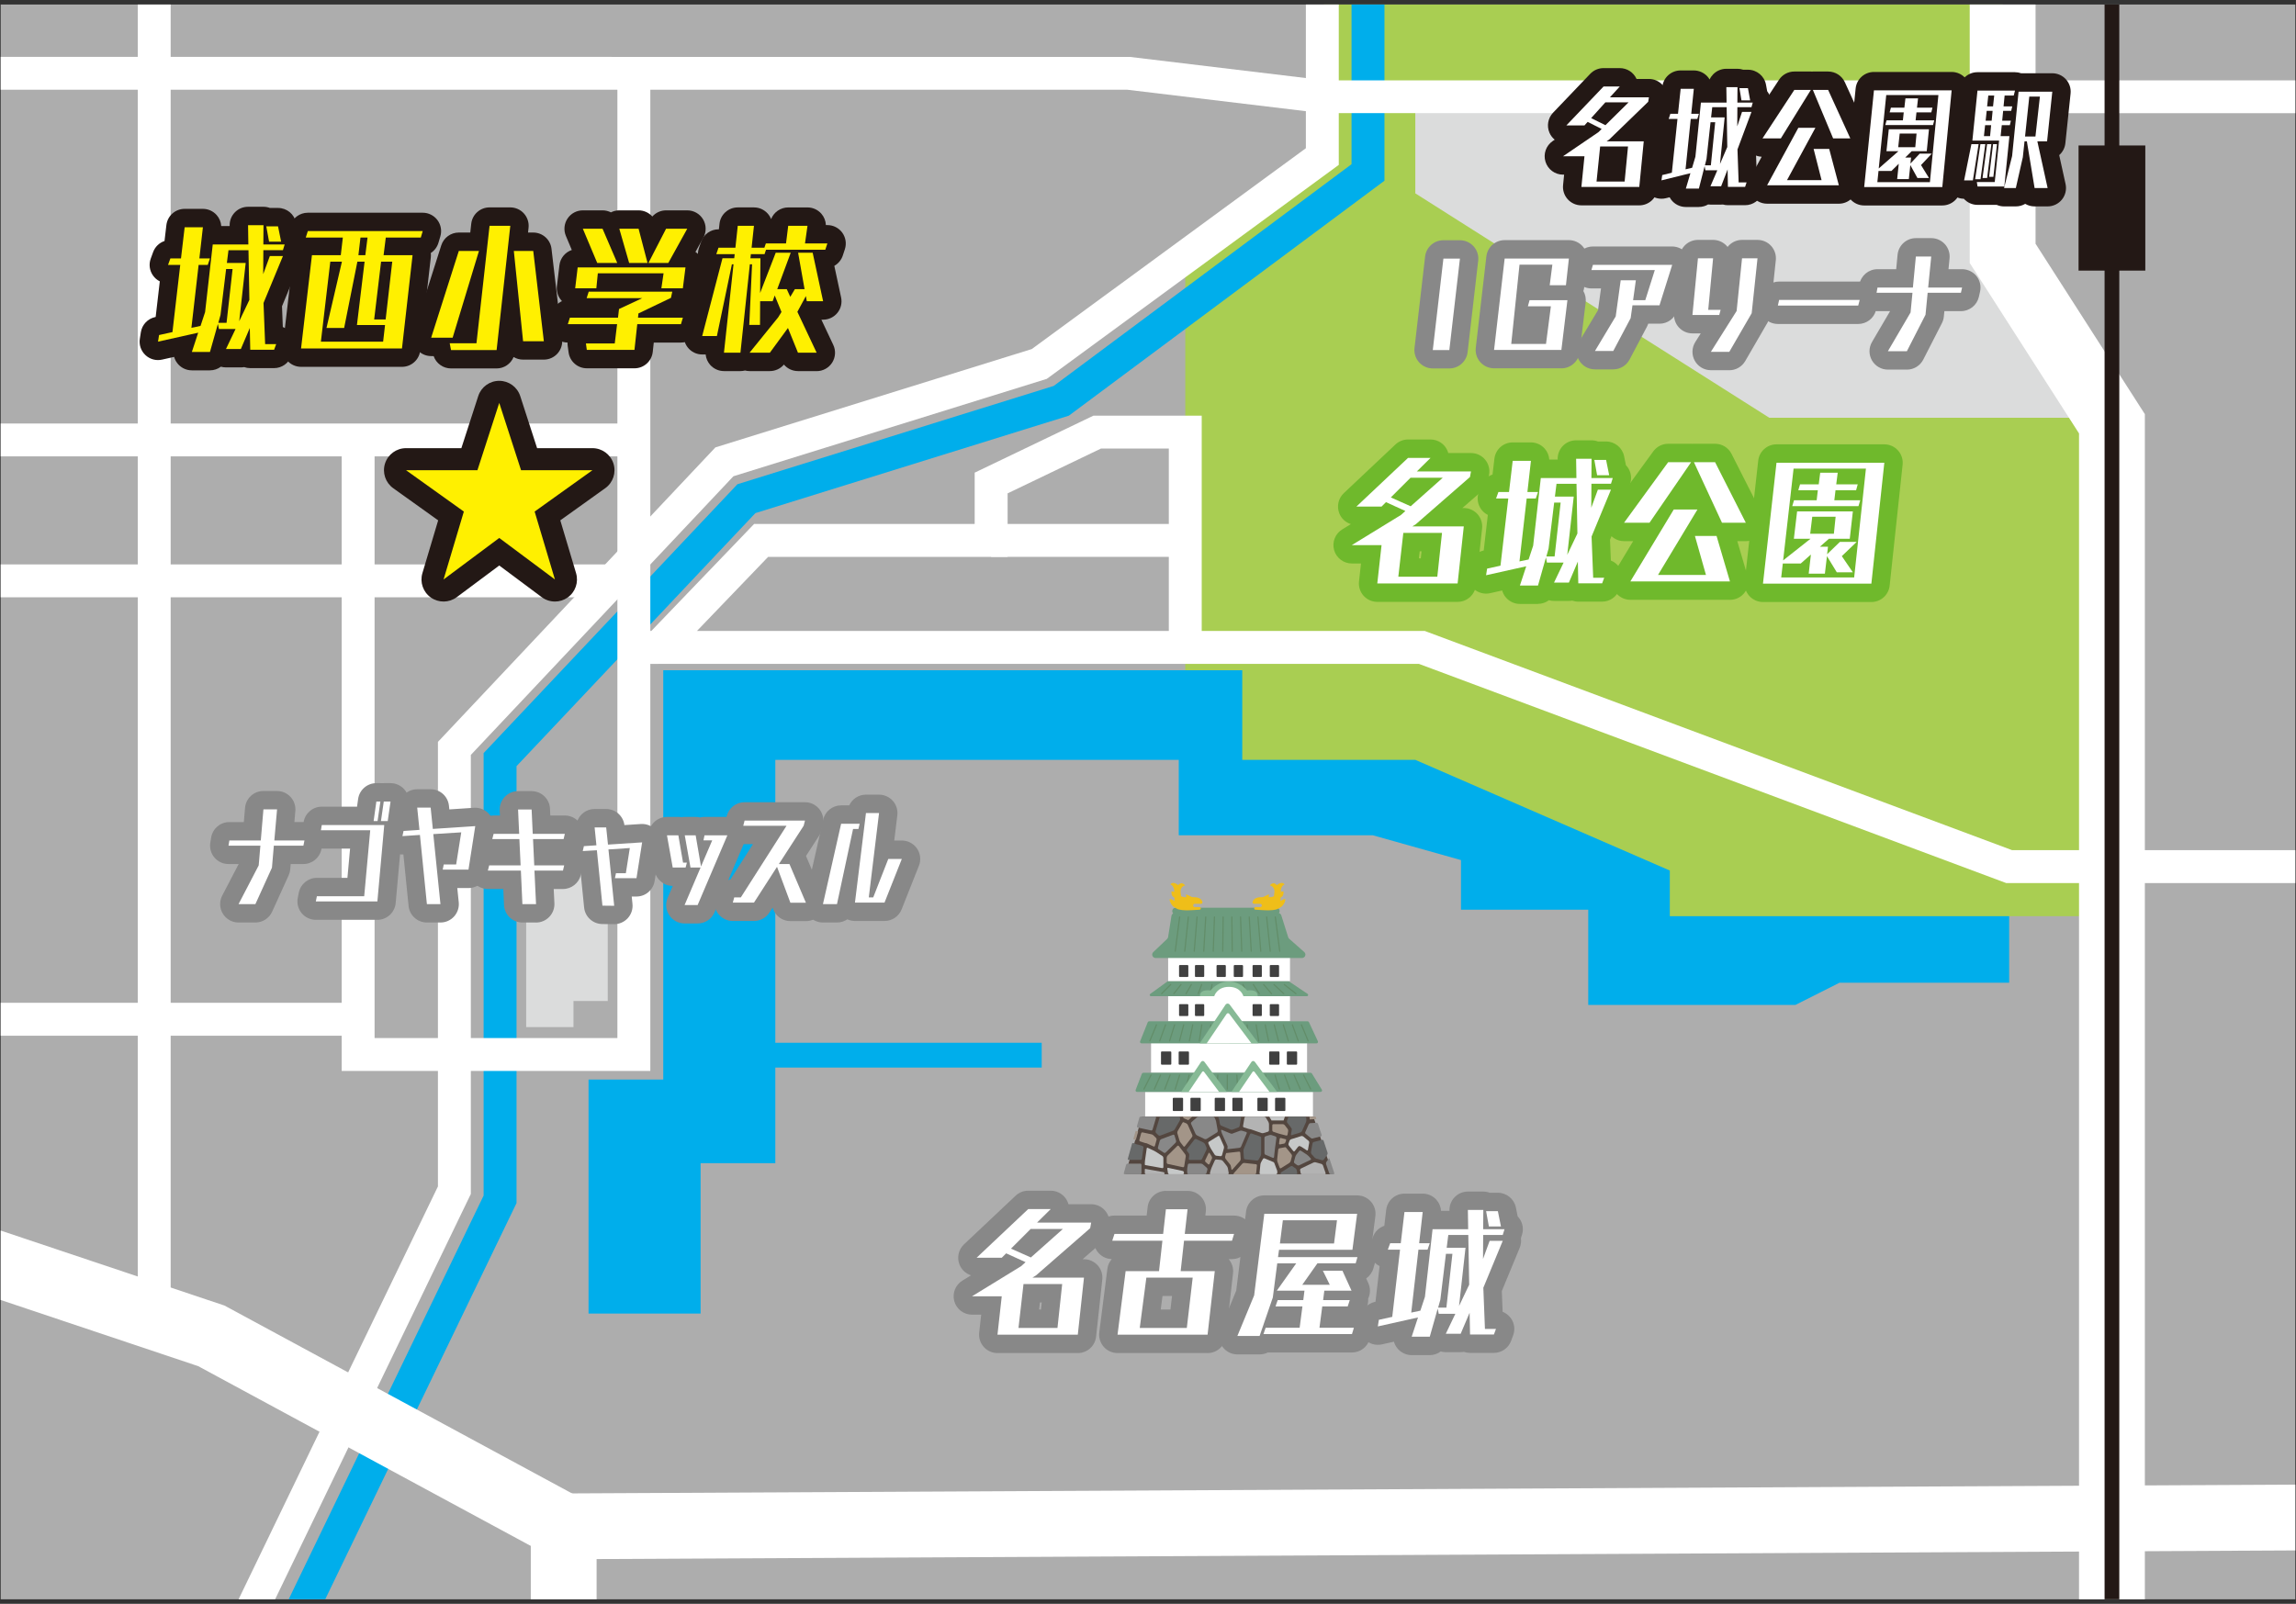 <?xml version="1.0" encoding="UTF-8"?>
<svg id="_レイヤー_1" xmlns="http://www.w3.org/2000/svg" xmlns:xlink="http://www.w3.org/1999/xlink" version="1.1" viewBox="0 0 156 109">
  <rect x="0" y="0" width="156" height="109" fill="#333333" stroke="none"/>
  <!-- Generator: Adobe Illustrator 29.8.2, SVG Export Plug-In . SVG Version: 2.1.1 Build 3)  -->
  <defs>
    <style>
      .st0, .st1 {
        fill: none;
      }

      .st2 {
        fill: #53463f;
      }

      .st3 {
        fill: #6fb92c;
      }

      .st4 {
        fill: #fff000;
      }

      .st5 {
        fill: #a39588;
      }

      .st6 {
        fill: #c6c8c8;
      }

      .st7 {
        fill: #dbdcdc;
      }

      .st8 {
        fill: #676969;
      }

      .st9 {
        fill: #231815;
      }

      .st10 {
        fill: #fff;
      }

      .st11 {
        fill: #efbe19;
      }

      .st12 {
        fill: #6c9c7e;
      }

      .st13 {
        opacity: .6;
      }

      .st14 {
        fill: #a9ce52;
      }

      .st15 {
        fill: #b3b3b3;
      }

      .st16 {
        fill: #00aeeb;
      }

      .st1 {
        stroke: #628d69;
        stroke-linecap: round;
        stroke-linejoin: round;
        stroke-width: .082px;
      }

      .st17 {
        fill: #87ba96;
      }

      .st18 {
        fill: #404040;
      }

      .st19 {
        fill: #888;
      }

      .st20 {
        clip-path: url(#clippath);
      }
    </style>
    <clipPath id="clippath">
      <rect class="st0" x=".047" y=".307" width="155.906" height="108.386"/>
    </clipPath>
  </defs>
  <g>
    <g class="st13">
      <rect class="st10" x=".047" y=".307" width="155.906" height="108.386"/>
    </g>
    <g>
      <rect class="st10" x="77.808" y="74.21" width="11.4" height="1.8"/>
      <rect class="st10" x="79.368" y="67.434" width="8.28" height="1.98"/>
      <path class="st12" d="M87.568,66.691l1.276.857c.07.047.037.156-.048.156h-10.594c-.083,0-.117-.106-.05-.154l1.182-.857c.015-.011.032-.016.05-.016h8.136c.017,0,.034.005.048.015Z"/>
      <rect class="st10" x="78.208" y="70.71" width="10.6" height="2.2"/>
      <path class="st12" d="M78.075,69.41h10.769c.039,0,.074.023.091.058l.607,1.3c.031.066-.017.142-.091.142h-11.895c-.071,0-.119-.071-.093-.137l.52-1.3c.015-.038.052-.063.093-.063Z"/>
      <path class="st12" d="M77.676,72.91h11.375c.035,0,.067.018.085.048l.677,1.1c.041.067-.007.152-.085.152h-12.475c-.07,0-.119-.07-.093-.136l.423-1.1c.015-.039.052-.064.093-.064Z"/>
      <path class="st10" d="M83.508,75.91"/>
      <g>
        <rect class="st18" x="80.11" y="68.244" width=".63" height=".81" rx=".05" ry=".05"/>
        <rect class="st18" x="86.275" y="68.244" width=".63" height=".81" rx=".05" ry=".05"/>
        <rect class="st18" x="85.105" y="68.244" width=".63" height=".81" rx=".05" ry=".05"/>
        <rect class="st18" x="81.19" y="68.244" width=".63" height=".81" rx=".05" ry=".05"/>
      </g>
      <g>
        <rect class="st18" x="78.883" y="71.46" width=".7" height=".9" rx=".05" ry=".05"/>
        <rect class="st18" x="80.083" y="71.46" width=".7" height=".9" rx=".05" ry=".05"/>
        <rect class="st18" x="86.233" y="71.46" width=".7" height=".9" rx=".05" ry=".05"/>
        <rect class="st18" x="87.433" y="71.46" width=".7" height=".9" rx=".05" ry=".05"/>
      </g>
      <g>
        <rect class="st18" x="85.433" y="74.61" width=".7" height=".9" rx=".05" ry=".05"/>
        <rect class="st18" x="86.633" y="74.61" width=".7" height=".9" rx=".05" ry=".05"/>
        <rect class="st18" x="79.683" y="74.61" width=".7" height=".9" rx=".05" ry=".05"/>
        <rect class="st18" x="80.883" y="74.61" width=".7" height=".9" rx=".05" ry=".05"/>
        <rect class="st18" x="82.533" y="74.61" width=".7" height=".9" rx=".05" ry=".05"/>
        <rect class="st18" x="83.733" y="74.61" width=".7" height=".9" rx=".05" ry=".05"/>
      </g>
      <rect class="st10" x="79.368" y="64.838" width="8.28" height="1.838"/>
      <path class="st12" d="M79.824,62.048h7.012c.101,0,.19.066.221.162l.469,1.487c.013.04.036.076.068.104l1.022.902c.16.141.06.405-.153.405h-9.946c-.209,0-.311-.255-.16-.399l.941-.897c.037-.035.061-.081.069-.132l.227-1.437c.018-.113.115-.196.229-.196Z"/>
      <path class="st12" d="M86.723,62.148h-6.855c-.122,0-.221-.102-.221-.228h0c0-.126.099-.228.221-.228h6.855c.122,0,.221.102.221.228h0c0,.126-.099.228-.221.228Z"/>
      <g>
        <rect class="st18" x="80.11" y="65.588" width=".63" height=".81" rx=".05" ry=".05"/>
        <rect class="st18" x="86.275" y="65.588" width=".63" height=".81" rx=".05" ry=".05"/>
        <rect class="st18" x="85.105" y="65.588" width=".63" height=".81" rx=".05" ry=".05"/>
        <rect class="st18" x="83.827" y="65.588" width=".63" height=".81" rx=".05" ry=".05"/>
        <rect class="st18" x="82.657" y="65.588" width=".63" height=".81" rx=".05" ry=".05"/>
        <rect class="st18" x="81.19" y="65.588" width=".63" height=".81" rx=".05" ry=".05"/>
      </g>
      <g>
        <path class="st11" d="M86.559,60.902c-.214.167-.901-.004-1.196.125-.142.062-.206.124-.256.257-.025.068.024.141.096.141h.421c.062,0,.112.05.112.112h0c0,.062-.05.112-.112.112h-.32c-.05,0-.091.041-.09.091h0c.001.048.038.086.085.088.505.023,1.451.143,1.682-.18.032-.045.025-1.171.025-1.171h-.399l-.05.423Z"/>
        <path class="st11" d="M86.609,60.603s-.025-.374-.324-.423c0,0,.199-.324.473-.025,0,0,.324-.299.523-.05,0,0-.249.075-.274.498h-.399Z"/>
        <path class="st11" d="M86.758,61.401s.548-.399.573-.274c.025.125-.194.568-.448.573-.255.005-.125-.299-.125-.299Z"/>
        <path class="st11" d="M87.007,60.603l.199-.025s.05.399-.249.423l.05-.399Z"/>
        <path class="st11" d="M85.588,61.077l.623-.299s.05.374-.199.399c-.249.025-.423-.1-.423-.1Z"/>
      </g>
      <g>
        <path class="st11" d="M80.244,60.902c.214.167.901-.004,1.196.125.142.062.206.124.256.257.025.068-.024.141-.096.141h-.421c-.062,0-.112.05-.112.112h0c0,.062.05.112.112.112h.32c.05,0,.091.041.09.091h0c-.001.048-.038.086-.085.088-.505.023-1.451.143-1.682-.18-.032-.045-.025-1.171-.025-1.171h.399l.05.423Z"/>
        <path class="st11" d="M80.194,60.603s.025-.374.324-.423c0,0-.199-.324-.473-.025,0,0-.324-.299-.523-.05,0,0,.249.075.274.498h.399Z"/>
        <path class="st11" d="M80.045,61.401s-.548-.399-.573-.274c-.025.125.194.568.448.573.255.005.125-.299.125-.299Z"/>
        <path class="st11" d="M79.796,60.603l-.199-.025s-.05.399.249.423l-.05-.399Z"/>
        <path class="st11" d="M81.215,61.077l-.623-.299s-.05.374.199.399c.249.025.423-.1.423-.1Z"/>
      </g>
      <g>
        <polygon class="st2" points="77.589 75.887 76.466 79.804 90.56 79.804 89.233 75.887 77.589 75.887"/>
        <g>
          <polygon class="st5" points="89.442 76.054 89.386 75.887 88.971 75.887 88.974 75.925 88.986 76.082 89.442 76.054"/>
          <polygon class="st6" points="87.212 76.149 87.305 75.887 86.237 75.887 86.392 76.149 87.212 76.149"/>
          <rect class="st19" x="87.12" y="76.018" width=".277" transform="translate(-13.658 132.663) rotate(-70.367)"/>
          <polygon class="st5" points="80.733 76.132 81.013 75.887 80.379 75.887 80.408 75.975 80.415 75.998 80.733 76.132"/>
          <polygon class="st5" points="77.002 77.422 77.173 77.478 77.332 76.898 77.159 76.86 77.002 77.422"/>
          <g>
            <path class="st8" d="M89.073,78.296c-.008.046.009.11.038.142l.201.225c.029.033.086.069.126.08l.211.059c.04.011.106.03.146.041l.033.009c.04.011.094-.009.12-.046l.229-.326c.026-.037.035-.102.02-.146l-.267-.806c-.014-.044-.059-.071-.1-.06l-.566.144c-.04.01-.08.056-.088.102l-.037.208c-.008.046-.021.12-.03.166l-.037.208Z"/>
            <path class="st19" d="M88.688,76.935c-.019.042-.006.098.027.125l.344.28c.034.027.084.044.112.037.028-.007.084-.021.124-.032l.456-.116c.04-.01.062-.054.047-.098l-.248-.75c-.014-.044-.06-.077-.101-.074l-.059.004c-.041.003-.109.007-.15.009l-.21.013c-.041.003-.09.039-.109.08l-.232.521Z"/>
            <path class="st8" d="M87.696,76.605c.027.035.057.079.066.098.009.019.003.111-.005.156l-.041.228c-.008.046.018.073.058.06l.586-.183c.04-.012.088-.057.106-.098l.268-.601c.019-.042.031-.113.027-.16l-.01-.135c-.003-.046-.04-.084-.082-.084h-1.046c-.041,0-.088.035-.103.078l-.074.206c-.015.043-.006.107.022.142l.227.291Z"/>
            <path class="st5" d="M81.889,78.848c-.02.041-.009.098.024.126l.175.153c.033.029.075.018.093-.024l.16-.358c.019-.042.014-.107-.009-.145l-.141-.227c-.024-.038-.059-.036-.079.005l-.223.469Z"/>
            <path class="st6" d="M82.136,77.597c-.036.023-.051.075-.032.117l.093.209c.018.042.053.107.077.145l.251.402c.024.038.077.073.118.077l.291.03c.041.004.085-.029.097-.073l.128-.467c.012-.044.007-.115-.012-.156l-.285-.639c-.018-.041-.063-.057-.099-.034l-.374.233c-.036.023-.095.059-.132.082l-.121.076Z"/>
            <path class="st15" d="M84.95,76.745h.011c.012.003.055.017.095.031l.65.228c.04.014.105.015.145.003l.296-.09c.04-.012.073-.06.073-.107v-.411c0-.046-.019-.116-.042-.155l-.17-.286c-.023-.039-.076-.07-.117-.07h-1.25c-.041,0-.082.037-.089.083l-.093.548c-.008.046.019.093.059.105l.335.103c.04.012.081.021.09.019h.009Z"/>
            <path class="st8" d="M85.511,78.82c.019-.035.053-.096.075-.135l.061-.11c.022-.039.04-.11.04-.156v-1.058c0-.046-.004-.088-.009-.091-.005-.004-.048-.027-.088-.041l-.556-.195c-.04-.014-.086.009-.104.051l-.418.986c-.018.042-.03.114-.027.16l.032.466c.003.046.04.088.081.092l.802.086c.041.004.091-.02.11-.055Z"/>
            <path class="st5" d="M86.904,77.707c-.006.046.022.077.063.07l.271-.051c.041-.008.086-.049.101-.093l.038-.115c.015-.044.007-.084-.016-.09-.024-.006-.076-.02-.116-.03l-.214-.055c-.04-.01-.079.019-.085.065l-.041.3Z"/>
            <path class="st6" d="M87.712,77.43c-.04.012-.084.058-.099.102l-.005.014c-.015.043-.038.115-.053.158l-.005.014c-.015.044-.004.107.024.142l.298.368c.028.034.073.034.1-.001l.189-.243c.027-.035.071-.076.097-.092.026-.016.124.022.159.045l.371.243c.036.023.072.005.08-.04l.085-.475c.008-.046-.013-.105-.046-.133l-.36-.294c-.034-.027-.094-.04-.134-.027l-.703.219Z"/>
            <path class="st19" d="M90.31,79.727c.015.043.061.079.102.079h.196c.041,0,.064-.036.049-.079l-.316-.954c-.014-.044-.036-.065-.048-.049-.012.017-.042.06-.068.097l-.106.152c-.026.037-.034.102-.019.145l.209.609Z"/>
            <path class="st5" d="M87.403,78.024c-.028-.034-.061-.061-.073-.058-.012.002-.056.01-.097.018l-.3.056c-.041.008-.078.052-.084.098l-.073.659c-.005.046.004.119.02.162l.147.397c.016.043.058.059.095.037l.568-.359c.036-.023.075-.078.087-.122l.085-.317c.012-.044-.001-.109-.029-.143l-.21-.259c-.028-.034-.073-.091-.101-.125l-.035-.043Z"/>
            <path class="st19" d="M88.387,78.208c-.036-.023-.087-.014-.115.021l-.195.25c-.027.035-.059.1-.071.144l-.02.077c-.012.044-.031.117-.043.162l-.02.077c-.012.044.007.101.041.125.035.024.092.064.127.089l.048.034c.035.025.095.03.133.011l.77-.37c.038-.018.045-.06.016-.093l-.137-.154c-.029-.033-.083-.079-.118-.102l-.414-.271Z"/>
            <path class="st5" d="M86.82,77.022c.04.013.105.033.146.043l.427.111c.04.01.08-.018.088-.064l.043-.241c.008-.046-.008-.111-.035-.146l-.202-.259c-.027-.035-.083-.064-.125-.064h-.642c-.041,0-.075.038-.075.084v.325c0,.046.032.095.072.109l.143.048c.04.013.105.035.144.049l.016.005Z"/>
            <path class="st19" d="M86.645,77.925c0-0.0.005-.038.011-.084l.068-.499c.006-.046-.021-.094-.061-.108l-.127-.043c-.04-.013-.103-.035-.14-.047-.037-.013-.1-.013-.14-.001l-.272.083c-.04.012-.073.06-.073.107v1.033c0,.046.032.098.07.114l.502.211c.039.016.075-.008.08-.054l.07-.627c.005-.046.009-.084.01-.085 0-.001 0-.002 0-.002Z"/>
            <path class="st19" d="M76.357,79.725c-.012.044.011.081.053.081h1.072c.041,0,.075-.038.075-.084v-.553c0-.046-.034-.084-.075-.084h-.87c-.041,0-.085.036-.098.081l-.157.561Z"/>
            <path class="st15" d="M82.647,78.801c-.041-.004-.09.026-.109.068l-.213.478c-.019.042-.044.112-.056.156l-.062.223c-.012.044.011.081.053.081h1.163c.041,0,.069-.037.061-.083l-.058-.326c-.008-.046-.037-.111-.065-.146l-.275-.347c-.028-.035-.084-.067-.125-.071l-.313-.032Z"/>
            <path class="st19" d="M81.846,77.412c.038.018.099.015.135-.008l.319-.198c.036-.023.095-.059.132-.082l.254-.158c.036-.023.059-.078.051-.124l-.11-.619c-.008-.046-.031-.116-.051-.157l-.05-.104c-.02-.041-.07-.074-.111-.074h-.957c-.041,0-.102.023-.135.052l-.367.321c-.033.028-.044.086-.026.127l.298.668c.019.042.065.091.103.109l.517.248Z"/>
            <path class="st6" d="M79.588,79.417c-.041-.009-.107-.023-.148-.032l-.068-.015c-.041-.009-.068.021-.061.067l.045.285c.007.046.047.083.088.083h.927c.041,0,.074-.022.072-.048-.002-.027-.005-.073-.007-.103-.002-.03-.037-.062-.077-.071l-.771-.166Z"/>
            <path class="st8" d="M81.872,77.76c-.019-.042-.065-.091-.103-.109l-.042-.02c-.038-.018-.1-.048-.138-.067l-.312-.15c-.038-.018-.091-.005-.119.031l-.505.653c-.027.035-.027.093-0.0.128l.082.107c.027.035.056.079.065.098.009.018.004.108-.003.154l-.025.162c-.007.046.021.083.062.083h.732c.041,0,.091-.034.111-.075l.295-.62c.019-.041.02-.109.002-.15l-.101-.226Z"/>
            <path class="st19" d="M80.794,79.084c-.041,0-.08.029-.085.064-.006.035-.016.101-.023.147l-.019.122c-.007.046-.011.121-.008.167l.009.137c.003.046.039.084.081.084h1.125c.041,0,.085-.036.098-.081l.062-.224c.012-.044-.004-.104-.037-.133l-.267-.233c-.033-.029-.093-.052-.135-.052h-.8Z"/>
            <path class="st5" d="M80.705,76.452c-.019-.042-.065-.089-.104-.105l-.083-.035c-.039-.016-.087-.037-.108-.045-.021-.009-.056.016-.078.055l-.318.555c-.022.039-.03.107-.017.151l.141.474c.013.044.046.109.073.144l.197.258c.027.035.071.035.098 0l.487-.631c.027-.035.034-.098.016-.139l-.304-.682Z"/>
            <path class="st15" d="M88.988,79.13c-.038.018-.1.048-.138.067l-.46.221c-.038.018-.063.07-.054.116l.034.19c.008.046.049.083.09.083h1.56c.041,0,.063-.036.048-.079l-.18-.524c-.015-.043-.06-.088-.1-.099l-.398-.111c-.04-.011-.104-.006-.142.013l-.26.125Z"/>
            <path class="st6" d="M85.918,78.725c-.039-.016-.088.003-.11.042l-.056.1c-.022.039-.055.099-.074.132-.019.033-.038.098-.042.145l-.057.578c-.005.046.026.084.067.084h1.046c.041,0,.082-.037.09-.083l.003-.014c.008-.046.002-.118-.014-.161l-.176-.473c-.016-.043-.04-.083-.053-.088-.013-.006-.056-.023-.094-.04l-.529-.222Z"/>
            <path class="st8" d="M88.029,79.41c-.034-.024-.09-.063-.125-.088l-.077-.054c-.035-.025-.093-.026-.13-.003l-.547.345c-.036.023-.081.051-.1.063-.019.012-.038.046-.044.077-.005.031.024.056.065.056h1.006c.041,0,.069-.037.061-.083l-.033-.187c-.008-.046-.042-.102-.076-.126Z"/>
            <path class="st5" d="M83.822,79.746c-.029.033-.019.06.022.06h1.423c.041,0,.079-.038.084-.084l.05-.507c.005-.046-.025-.088-.067-.092l-.549-.059c-.041-.004-.109-.012-.15-.016l-.1-.011c-.041-.004-.099.019-.128.052l-.586.657Z"/>
            <path class="st8" d="M83.606,76.767c.039.016.103.018.142.003l.394-.147c.039-.015.078-.064.086-.11l.092-.542c.008-.046-.02-.083-.061-.083h-1.438c-.041,0-.059.033-.039.074l0.0 0c.02.041.038.079.041.086.003.006.013.061.022.107l.041.232c.008.046.046.096.085.113l.636.267Z"/>
            <path class="st19" d="M84.705,77.03c.018-.042-0-.086-.04-.098l-.276-.084c-.04-.012-.105-.01-.144.004l-.462.173c-.039.015-.083.029-.097.031-.014.002-.082-.019-.12-.036l-.542-.228c-.039-.016-.064.008-.056.053l.004.021c.008.046.03.117.048.158l.351.787c.018.042.037.09.041.107.004.017-.009.091-.018.125-.009.034.017.059.058.054l.765-.086c.041-.005.09-.043.107-.085l.381-.898Z"/>
            <path class="st5" d="M84.268,78.346c-.003-.046-.04-.08-.081-.076l-.798.089c-.041.005-.076.008-.078.009-.002 0-.016.037-.029.081l-.043.158c-.012.044 0.0.109.028.144l.283.357c.028.035.055.071.061.082.006.01.022.078.03.123l.026.148c.008.046.039.056.068.023l.513-.576c.029-.033.051-.098.048-.144l-.029-.419Z"/>
            <path class="st19" d="M79.874,77.662c.031-.031.046-.092.033-.136l-.029-.097c-.013-.044-.034-.116-.048-.16l-.029-.097c-.013-.044-.056-.068-.095-.053l-.811.303c-.039.015-.081.063-.094.107l-.125.455c-.012.044.007.1.043.123l.36.235c.036.023.09.017.122-.013l.673-.666Z"/>
            <path class="st5" d="M79.327,78.541c-.031.031-.057.094-.057.14v.325c0,.046.033.092.074.1l1.029.222c.041.009.08-.021.087-.067l.104-.661c.007-.046-.009-.112-.036-.147l-.43-.563c-.027-.035-.074-.039-.106-.008l-.548.542c-.031.031-.082.081-.113.112l-.005.005Z"/>
            <path class="st19" d="M78.546,75.967c.013-.044-.01-.08-.052-.08h-.987c-.041,0-.085.036-.098.081l-.159.568c-.012.044.011.088.051.097l.328.071c.041.009.107.023.148.032l.434.094c.041.009.085-.02.098-.064l.237-.797Z"/>
            <path class="st8" d="M77.335,77.795c-.04-.013-.087-.023-.106-.022l-.017-.006-.016-.006c-.014-.011-.058-.031-.098-.044l-.091-.03c-.04-.013-.083.013-.095.057l-.282,1.005c-.012.044.011.081.053.081h.816c.041,0,.081-.038.087-.083l.105-.748c.006-.046-.021-.094-.061-.107l-.295-.097Z"/>
            <path class="st8" d="M78.701,77.15c.031.03.089.043.129.028l.875-.327c.039-.015.09-.059.112-.098l.26-.453c.022-.039.059-.103.081-.142l.004-.007c.022-.039.031-.101.019-.137-.012-.036-.026-.08-.031-.097-.005-.017-.044-.031-.085-.031h-1.18c-.041,0-.086.036-.099.08l-.268.902c-.013.044.002.105.033.135l.151.145Z"/>
            <path class="st15" d="M79.064,79.806c.041,0,.071-.03.065-.066-.006-.036-.044-.072-.085-.079l-1.158-.208c-.041-.007-.079-.014-.084-.016-.005-.001-.019.031-.019.077v.207c0,.046.034.084.075.084h1.206Z"/>
            <path class="st5" d="M77.784,77.678c.04.013.08.022.09.02h.023c.016.005.06.024.098.042l.384.179c.038.018.079-.004.092-.048l.11-.401c.012-.044-.004-.105-.035-.136l-.081-.078c-.031-.03-.079-.076-.106-.102-.027-.026-.081-.054-.119-.062-.039-.008-.104-.022-.144-.031l-.466-.1c-.041-.009-.084.02-.096.065l-.121.442c-.012.044.01.091.05.104l.322.105Z"/>
            <path class="st6" d="M78.535,78.279c-.036-.023-.096-.057-.135-.075l-.409-.191c-.038-.018-.073-.005-.078.029-.005.034-.014.099-.02.145l-.098.696c-.006.046-.012.121-.012.168v.063c0,.046.013.079.03.073h.022c.007.001.046.008.086.015l1.049.188c.041.007.074-.025.074-.071v-.623c0-.046-.029-.104-.065-.127l-.445-.291Z"/>
          </g>
        </g>
      </g>
      <g>
        <line class="st1" x1="80.151" y1="62.322" x2="79.851" y2="64.647"/>
        <line class="st1" x1="80.742" y1="62.322" x2="80.497" y2="64.647"/>
        <line class="st1" x1="81.333" y1="62.322" x2="81.142" y2="64.647"/>
        <line class="st1" x1="81.924" y1="62.322" x2="81.788" y2="64.647"/>
        <line class="st1" x1="82.515" y1="62.322" x2="82.433" y2="64.647"/>
        <line class="st1" x1="83.106" y1="62.322" x2="83.079" y2="64.647"/>
        <line class="st1" x1="83.697" y1="62.322" x2="83.724" y2="64.647"/>
        <line class="st1" x1="84.288" y1="62.322" x2="84.37" y2="64.647"/>
        <line class="st1" x1="84.879" y1="62.322" x2="85.015" y2="64.647"/>
        <line class="st1" x1="85.47" y1="62.322" x2="85.661" y2="64.647"/>
        <line class="st1" x1="86.061" y1="62.322" x2="86.306" y2="64.647"/>
        <line class="st1" x1="86.651" y1="62.322" x2="86.951" y2="64.647"/>
      </g>
      <g>
        <line class="st1" x1="78.577" y1="69.651" x2="78.123" y2="70.744"/>
        <line class="st1" x1="79.193" y1="69.651" x2="78.795" y2="70.744"/>
        <line class="st1" x1="79.808" y1="69.651" x2="79.467" y2="70.744"/>
        <line class="st1" x1="80.424" y1="69.651" x2="80.14" y2="70.744"/>
        <line class="st1" x1="81.039" y1="69.651" x2="80.812" y2="70.744"/>
        <line class="st1" x1="81.655" y1="69.651" x2="81.484" y2="70.744"/>
        <line class="st1" x1="82.27" y1="69.651" x2="82.157" y2="70.744"/>
        <line class="st1" x1="82.886" y1="69.651" x2="82.829" y2="70.744"/>
        <line class="st1" x1="83.501" y1="69.651" x2="83.501" y2="70.744"/>
        <line class="st1" x1="84.117" y1="69.651" x2="84.174" y2="70.744"/>
        <line class="st1" x1="84.733" y1="69.651" x2="84.846" y2="70.744"/>
        <line class="st1" x1="85.348" y1="69.651" x2="85.519" y2="70.744"/>
        <line class="st1" x1="85.964" y1="69.651" x2="86.191" y2="70.744"/>
        <line class="st1" x1="86.579" y1="69.651" x2="86.863" y2="70.744"/>
        <line class="st1" x1="87.195" y1="69.651" x2="87.536" y2="70.744"/>
        <line class="st1" x1="87.81" y1="69.651" x2="88.208" y2="70.744"/>
        <line class="st1" x1="88.426" y1="69.651" x2="88.88" y2="70.744"/>
      </g>
      <g>
        <line class="st1" x1="78.203" y1="73.07" x2="77.725" y2="74.019"/>
        <line class="st1" x1="78.852" y1="73.07" x2="78.433" y2="74.019"/>
        <line class="st1" x1="79.5" y1="73.07" x2="79.141" y2="74.019"/>
        <line class="st1" x1="80.148" y1="73.07" x2="79.849" y2="74.019"/>
        <line class="st1" x1="80.796" y1="73.07" x2="80.557" y2="74.019"/>
        <line class="st1" x1="81.444" y1="73.07" x2="81.265" y2="74.019"/>
        <line class="st1" x1="82.093" y1="73.07" x2="81.973" y2="74.019"/>
        <line class="st1" x1="82.741" y1="73.07" x2="82.681" y2="74.019"/>
        <line class="st1" x1="83.389" y1="73.07" x2="83.389" y2="74.019"/>
        <line class="st1" x1="84.037" y1="73.07" x2="84.097" y2="74.019"/>
        <line class="st1" x1="84.685" y1="73.07" x2="84.805" y2="74.019"/>
        <line class="st1" x1="85.334" y1="73.07" x2="85.513" y2="74.019"/>
        <line class="st1" x1="85.982" y1="73.07" x2="86.221" y2="74.019"/>
        <line class="st1" x1="86.63" y1="73.07" x2="86.929" y2="74.019"/>
        <line class="st1" x1="87.278" y1="73.07" x2="87.637" y2="74.019"/>
        <line class="st1" x1="87.926" y1="73.07" x2="88.345" y2="74.019"/>
        <line class="st1" x1="88.575" y1="73.07" x2="89.053" y2="74.019"/>
      </g>
      <g>
        <line class="st1" x1="79.541" y1="66.913" x2="78.926" y2="67.532"/>
        <line class="st1" x1="80.243" y1="66.913" x2="79.756" y2="67.532"/>
        <line class="st1" x1="80.945" y1="66.913" x2="80.586" y2="67.532"/>
        <line class="st1" x1="81.647" y1="66.913" x2="81.415" y2="67.532"/>
        <line class="st1" x1="82.349" y1="66.913" x2="82.245" y2="67.532"/>
        <line class="st1" x1="83.051" y1="66.913" x2="83.074" y2="67.532"/>
        <line class="st1" x1="83.752" y1="66.913" x2="83.904" y2="67.532"/>
        <line class="st1" x1="84.454" y1="66.913" x2="84.733" y2="67.532"/>
        <line class="st1" x1="85.156" y1="66.913" x2="85.563" y2="67.532"/>
        <line class="st1" x1="85.858" y1="66.913" x2="86.392" y2="67.532"/>
        <line class="st1" x1="86.56" y1="66.913" x2="87.222" y2="67.532"/>
        <line class="st1" x1="87.262" y1="66.913" x2="88.051" y2="67.532"/>
      </g>
      <g>
        <path class="st17" d="M83.491,66.706c-.79,0-1.246.614-1.246.614,0,0-.719-.142-.719.384h3.93c0-.526-.719-.384-.719-.384,0,0-.456-.614-1.246-.614"/>
        <path class="st10" d="M82.5,67.704s.174-.635.996-.635.985.635.985.635l-1.981.001Z"/>
      </g>
      <g>
        <path class="st17" d="M81.516,70.91l1.75-2.625c.067-.1.213-.104.285-.007l1.949,2.625-3.984.007Z"/>
        <path class="st10" d="M81.988,70.911l1.352-2.001c.043-.064.137-.066.183-.005l1.505,2.003-3.04.003Z"/>
      </g>
      <g>
        <g>
          <path class="st17" d="M83.67,74.209l1.362-2.042c.052-.078.166-.081.222-.006l1.517,2.043-3.1.005Z"/>
          <path class="st10" d="M84.185,74.21l.921-1.363c.029-.044.093-.045.125-.003l1.026,1.365-2.071.002Z"/>
        </g>
        <g>
          <path class="st17" d="M80.245,74.209l1.362-2.042c.052-.078.166-.081.222-.006l1.517,2.043-3.1.005Z"/>
          <path class="st10" d="M80.76,74.21l.921-1.363c.029-.044.093-.045.125-.003l1.026,1.365-2.071.002Z"/>
        </g>
      </g>
    </g>
    <g class="st20">
      <g>
        <g>
          <polygon class="st14" points="89.955 -2.467 89.955 10.923 80.533 17.929 80.533 48.434 83.858 53.666 100.818 56.06 112.346 63.775 136.511 62.267 143.272 62.267 143.272 33.802 136.067 17.219 136.067 -2.645 89.955 -2.467"/>
          <polygon class="st7" points="96.162 6.667 96.162 13.14 120.216 28.393 141.055 28.393 136.067 17.219 136.067 6.401 96.162 6.667"/>
          <polygon class="st16" points="16.251 120.804 14.237 119.831 32.859 81.255 32.859 51.182 50.103 32.91 71.594 26.229 91.829 11.16 91.829 -4.507 94.066 -4.507 94.066 12.283 72.623 28.25 51.327 34.871 35.095 52.07 35.095 81.766 16.251 120.804"/>
          <polygon class="st16" points="113.454 62.267 113.454 59.164 96.162 51.642 84.404 51.642 84.404 45.551 52.679 45.551 45.064 45.551 45.064 51.642 45.064 73.368 39.988 73.368 39.988 89.274 47.602 89.274 47.602 79.053 52.679 79.053 52.679 72.554 70.778 72.554 70.778 70.869 52.679 70.869 52.679 51.642 80.089 51.642 80.089 56.769 93.28 56.769 99.266 58.454 99.266 61.824 107.912 61.824 107.912 68.297 121.99 68.297 124.983 66.79 136.511 66.79 136.511 62.267 113.454 62.267"/>
          <g>
            <polygon class="st10" points="13.147 120.182 11.134 119.21 29.755 80.634 29.755 50.421 48.608 30.406 70.103 23.723 88.726 10.073 88.726 -5.128 90.962 -5.128 90.962 11.206 71.124 25.748 49.832 32.367 31.991 51.307 31.991 81.145 13.147 120.182"/>
            <polygon class="st10" points="145.731 123.244 141.258 123.244 141.258 29.457 133.831 17.874 133.831 -39.978 138.304 -39.978 138.304 16.564 145.731 28.147 145.731 123.244"/>
            <polygon class="st10" points="40.536 146.777 36.064 146.777 36.064 101.51 169.642 100.829 169.665 105.302 40.536 105.959 40.536 146.777"/>
            <polygon class="st10" points="37.237 105.701 13.464 92.847 -96.424 56.017 -95.003 51.777 15.251 88.729 39.364 101.767 37.237 105.701"/>
            <polygon class="st10" points="183.732 7.696 89.822 7.688 76.586 6.098 -9.142 6.098 -9.142 3.862 76.787 3.87 90.023 5.46 183.732 5.46 183.732 7.696"/>
            <path class="st10" d="M167.437,60.015h-31.128l-39.905-14.897h-54.298l9.131-9.508h14.987v-3.487l8.068-3.873h7.358v14.632h15.157l.188.071,39.717,14.827h30.724v2.236ZM47.354,42.882h32.061v-12.396h-4.612l-6.342,3.044v4.316h-16.271l-4.836,5.035Z"/>
            <rect class="st10" x="67.342" y="35.61" width="13.19" height="2.236"/>
            <polygon class="st10" points="44.185 72.785 23.215 72.785 23.215 29.9 25.451 29.9 25.451 70.549 41.948 70.549 41.948 4.803 44.185 4.803 44.185 72.785"/>
            <rect class="st10" x="43.067" y="42.882" width="1.663" height="2.236"/>
            <rect class="st10" x="-.94" y="28.782" width="44.006" height="2.236"/>
            <rect class="st10" x="9.36" y="-7.344" width="2.236" height="96.89"/>
            <rect class="st10" x="-.94" y="38.359" width="44.228" height="2.236"/>
            <rect class="st10" x="-.94" y="68.155" width="25.273" height="2.236"/>
          </g>
          <polygon class="st7" points="35.751 55.886 35.751 69.805 38.965 69.805 38.965 68.031 41.293 68.031 41.293 55.886 35.751 55.886"/>
        </g>
        <g>
          <rect class="st9" x="142.994" y="-3.485" width="1" height="126.729"/>
          <rect class="st9" x="141.226" y="9.887" width="4.535" height="8.504"/>
        </g>
      </g>
    </g>
  </g>
  <g>
    <g>
      <g>
        <path class="st3" d="M99.036,40.905h-5.457c-.355,0-.694-.151-.932-.417-.237-.265-.35-.618-.311-.972l.136-1.22h-.623c-.56,0-1.051-.372-1.203-.91-.152-.539.072-1.113.55-1.405l.588-.361c-.353-.111-.645-.375-.786-.731-.188-.476-.068-1.02.305-1.371l3.508-3.308c.231-.219.538-.341.857-.341h1.529c.507,0,.964.306,1.156.775.02.047.036.096.049.145h1.543c.371,0,.723.165.96.449.237.285.336.661.27,1.025l-.069.38c-.051.278-.194.531-.408.717l-1.337,1.167h.096c.354,0,.693.151.931.415.236.264.351.617.312.97l-.42,3.877c-.069.634-.604,1.115-1.243,1.115ZM96.408,37.946h.126l.051-.479h-.122l-.055.479Z"/>
        <path class="st3" d="M104.497,41.045h-1.229c-.4,0-.777-.192-1.013-.517-.088-.122-.151-.256-.191-.397l-.822.184c-.405.09-.826-.026-1.127-.308-.302-.283-.444-.697-.381-1.105l.07-.45c.08-.509.464-.917.967-1.028l.039-.009.28-2.419c-.184-.092-.344-.229-.466-.402-.233-.334-.29-.761-.15-1.145l.16-.44c.133-.364.422-.638.775-.757l.128-1.081c.074-.629.607-1.104,1.241-1.104h1.239c.356,0,.695.152.933.417.188.21.297.475.314.751h.572l-.001-.041c-.005-.334.125-.657.359-.896.235-.238.556-.373.891-.373h1.049c.151,0,.301.028.44.08h.549c.595,0,1.107.419,1.226,1.002l.122.606c.039.04.075.083.108.127.235.319.306.731.188,1.11l-.076.25c.03.217.003.441-.083.65l-1.215,2.935.056,1.41c.227.089.426.244.569.449.233.335.289.763.147,1.146l-.14.38c-.181.492-.648.819-1.173.819h-1.619c-.146,0-.284-.025-.414-.07-.073.014-.149.021-.226.021h-1.01c-.117,0-.232-.017-.342-.048-.211.157-.471.248-.747.248Z"/>
        <path class="st3" d="M117.54,40.765h-6.767c-.451,0-.867-.243-1.089-.635s-.214-.875.019-1.26l1.262-2.092h-.621c-.471,0-.9-.264-1.114-.683-.213-.419-.173-.923.104-1.303l2.999-4.118c.235-.323.611-.514,1.011-.514h1.559c.032,0,.063.001.096.003.031-.002.062-.003.095-.003h1.438c.471,0,.901.265,1.115.685l2.089,4.118c.196.387.178.849-.05,1.22-.228.37-.631.596-1.065.596h-.582l.702,2.385c.111.378.038.786-.198,1.102-.236.316-.607.501-1.001.501Z"/>
        <path class="st3" d="M127.15,40.915h-7.365c-.355,0-.694-.151-.932-.417s-.351-.619-.311-.973l.919-8.215c.07-.632.605-1.111,1.242-1.111h7.326c.354,0,.692.151.93.415s.351.616.313.969l-.88,8.215c-.068.635-.604,1.117-1.243,1.117Z"/>
      </g>
      <g>
        <path class="st10" d="M93.579,39.655l.29-2.608h-2.02l3.339-2.049.3-.27-1.319-.6-.3.3h-1.709l3.508-3.308h1.529l-.93.919h3.678l-.069.38-3.679,3.208-.239.15h3.498l-.42,3.877h-5.457ZM95.838,32.469l-1.34,1.339,1.35.6,2.179-1.939h-2.188ZM97.977,36.217h-2.629l-.34,2.979h2.649l.319-2.979Z"/>
        <path class="st10" d="M107.236,39.645l-.03-1.479-.609,1.429h-1.01l.65-1.359h-1.13l-.069-.35-.54,1.909h-1.229l.43-1.309-2.729.609.07-.45.909-.2.53-4.567h-.83l.16-.44h.72l.25-2.119h1.239l-.24,2.119h.72l-.15.44h-.619l-.49,4.277.62-.13.31-.939.52-4.598h2.419l-.02-1.309h1.049l-.01,1.309h1.449l-.12.39h-1.329l-.01,1.629.449-1.229h.89l-1.319,3.188.11,2.798h.749l-.14.38h-1.619ZM106.036,34.159h-.439l-.38,3.118-.15.54h.56l.41-3.658ZM107.176,36.257l-.061-3.378h-1.359l-.109.869h1.279l-.439,3.958.689-1.449ZM108.515,32.299l-.189-1.039h.799l.21,1.039h-.819Z"/>
        <path class="st10" d="M110.344,35.528l2.999-4.118h1.559l-2.828,4.118h-1.729ZM110.774,39.515l2.948-4.887h1.609l-2.679,4.447h3.259l-.75-2.648h1.47l.909,3.088h-6.767ZM117,35.528l-1.908-4.118h1.438l2.089,4.118h-1.619Z"/>
        <path class="st10" d="M119.784,39.665l.919-8.215h7.326l-.88,8.215h-7.365ZM126.781,31.849h-4.918l-.709,6.237,1.858-1.469h-1.129l.22-1.859h3.788l-.21,1.859h-1.419l-.61.54h.55l-.06.51.869-.839h1.14l-1.01.969.75,1.1h-1.09l-.669-1.1-.141,1.189h-1.099l.149-1.299-.689.61h-1.22l-.109.949h4.957l.8-7.396ZM121.773,34.398l.12-.4h1.539l.08-.68h-1.329l.12-.399h1.269l.101-.79h1.189l-.101.79h1.46l-.11.399h-1.399l-.08.68h1.76l-.12.4h-4.498ZM124.721,35.118h-1.589l-.14,1.159h1.609l.119-1.159Z"/>
      </g>
    </g>
    <g>
      <g>
        <path class="st19" d="M73.23,91.958h-5.457c-.355,0-.694-.151-.932-.416-.237-.266-.35-.619-.311-.972l.136-1.221h-.623c-.56,0-1.051-.372-1.203-.91-.152-.539.072-1.112.55-1.405l.588-.36c-.353-.111-.645-.376-.786-.73-.188-.477-.068-1.02.305-1.371l3.508-3.309c.231-.219.538-.341.857-.341h1.529c.507,0,.964.306,1.156.774.02.048.036.097.05.146h1.542c.371,0,.723.165.96.449.237.285.336.66.27,1.025l-.069.38c-.051.278-.194.531-.408.718l-1.337,1.166h.096c.354,0,.693.151.931.415.236.265.351.616.312.97l-.42,3.877c-.069.635-.604,1.115-1.243,1.115ZM70.602,88.999h.126l.051-.479h-.122l-.055.479Z"/>
        <path class="st19" d="M82.047,91.958h-6.117c-.359,0-.701-.154-.938-.424s-.347-.628-.302-.984l.55-4.317c.032-.253.139-.479.296-.661-.387-.011-.748-.2-.977-.515-.234-.323-.301-.74-.177-1.12l.149-.46c.167-.516.646-.864,1.188-.864h2.191l.064-.569c.071-.632.606-1.109,1.242-1.109h1.47c.356,0,.695.151.933.417s.35.62.31.974l-.033.288h1.949c.396,0,.769.188,1.004.506.236.317.308.729.192,1.107l-.14.46c-.16.526-.646.887-1.196.887h-.225c.229.264.336.611.297.959l-.489,4.317c-.071.632-.606,1.109-1.242,1.109ZM78.864,88.999h.661l.107-.918h-.647l-.121.918Z"/>
        <path class="st19" d="M85.584,92.049h-1.51c-.417,0-.807-.208-1.039-.555-.231-.348-.275-.787-.116-1.173l1.075-2.603.669-5.38c.077-.626.609-1.096,1.24-1.096h6.307c.359,0,.702.155.939.425.237.271.347.63.3.987l-.259,1.985c.013.016.025.032.038.048.236.313.312.72.204,1.097l-.12.42c-.082.284-.258.521-.488.683l.144.313c.154.34.148.728-.011,1.06.013.162-.006.328-.058.487l-.141.43c-.007.02-.014.039-.021.059.097.071.183.158.256.257.236.317.308.728.193,1.106l-.13.431c-.159.527-.645.889-1.196.889h-5.722c-.169.084-.357.13-.555.13Z"/>
        <path class="st19" d="M97.144,92.098h-1.229c-.4,0-.777-.192-1.013-.517-.088-.122-.152-.257-.191-.397l-.822.184c-.406.091-.826-.024-1.127-.308-.302-.283-.444-.697-.381-1.105l.07-.449c.08-.509.464-.917.967-1.027l.039-.009.28-2.42c-.184-.092-.345-.229-.466-.401-.233-.334-.29-.762-.15-1.145l.16-.439c.133-.364.422-.638.775-.757l.128-1.081c.074-.629.607-1.104,1.241-1.104h1.239c.356,0,.695.151.933.417.188.21.297.476.314.752h.572l-.001-.04c-.005-.335.125-.657.359-.896.235-.239.556-.373.891-.373h1.049c.151,0,.301.027.44.08h.549c.595,0,1.107.419,1.226,1.002l.122.606c.038.04.074.082.108.127.235.319.306.731.188,1.11l-.076.25c.03.218.003.442-.083.65l-1.215,2.936.056,1.409c.227.089.426.243.569.449.233.335.289.763.147,1.146l-.14.38c-.181.491-.648.818-1.173.818h-1.619c-.146,0-.284-.024-.414-.07-.073.014-.149.021-.226.021h-1.01c-.117,0-.232-.017-.342-.048-.211.157-.471.248-.747.248Z"/>
      </g>
      <g>
        <path class="st10" d="M67.773,90.708l.29-2.608h-2.02l3.339-2.049.3-.27-1.319-.6-.3.3h-1.709l3.508-3.309h1.529l-.93.92h3.678l-.069.38-3.679,3.208-.239.15h3.498l-.42,3.877h-5.457ZM70.031,83.522l-1.339,1.339,1.349.6,2.179-1.938h-2.188ZM72.17,87.27h-2.629l-.34,2.979h2.649l.319-2.979Z"/>
        <path class="st10" d="M75.93,90.708l.55-4.317h2.269l.23-2.068h-3.408l.149-.46h3.309l.189-1.679h1.47l-.19,1.679h3.349l-.14.46h-3.259l-.229,2.068h2.318l-.489,4.317h-6.117ZM81.037,86.831h-3.148l-.449,3.418h3.198l.399-3.418Z"/>
        <path class="st10" d="M85.844,90.669l.149-.431h2.31l.189-1.449h-1.829l.15-.43h1.738l.08-.64h-1.879l1.319-1.858h-1.289l-.3,2.318-.899,2.619h-1.51l1.14-2.759.689-5.547h6.307l-.319,2.448h-4.987l-.07.5h5.397l-.12.42h-2.599l-1.029,1.459h1.869l-.47-.959h1.329l.619,1.358h-1.849l-.08.64h1.81l-.141.43h-1.729l-.19,1.449h2.339l-.13.431h-6.017ZM90.841,82.932h-3.678l-.2,1.579h3.678l.2-1.579Z"/>
        <path class="st10" d="M99.882,90.698l-.03-1.479-.609,1.429h-1.01l.65-1.359h-1.13l-.069-.35-.54,1.909h-1.229l.43-1.31-2.729.609.07-.449.909-.2.53-4.567h-.83l.16-.439h.72l.25-2.119h1.239l-.24,2.119h.72l-.15.439h-.619l-.49,4.277.62-.13.31-.939.52-4.598h2.419l-.02-1.309h1.049l-.01,1.309h1.449l-.12.391h-1.329l-.01,1.629.449-1.229h.89l-1.319,3.188.11,2.798h.749l-.14.38h-1.619ZM98.683,85.212h-.439l-.38,3.118-.15.539h.56l.41-3.657ZM99.823,87.31l-.061-3.378h-1.359l-.109.869h1.279l-.439,3.958.689-1.449ZM101.161,83.352l-.189-1.039h.799l.21,1.039h-.819Z"/>
      </g>
    </g>
    <g>
      <g>
        <path class="st9" d="M14.264,25.17h-1.229c-.401,0-.777-.192-1.012-.517-.088-.122-.152-.256-.191-.397l-.823.184c-.403.093-.825-.024-1.127-.307-.302-.283-.444-.696-.381-1.104l.07-.45c.079-.51.463-.918.967-1.029l.039-.009.281-2.419c-.183-.091-.344-.228-.465-.401-.234-.333-.291-.761-.151-1.144l.16-.44c.132-.364.422-.639.776-.758l.127-1.081c.074-.629.607-1.104,1.241-1.104h1.239c.356,0,.695.152.932.417.188.209.297.475.315.751h.572l-.001-.04c-.005-.335.125-.658.359-.896.235-.239.556-.373.891-.373h1.049c.152,0,.301.028.44.08h.549c.595,0,1.107.419,1.225,1.002l.123.607c.038.039.074.082.106.126.236.319.307.73.19,1.11l-.077.25c.031.217.003.442-.083.651l-1.214,2.935.055,1.41c.227.089.426.244.569.449.234.335.289.763.148,1.146l-.14.38c-.181.492-.649.819-1.173.819h-1.619c-.145,0-.285-.025-.414-.07-.074.014-.149.021-.226.021h-1.01c-.117,0-.232-.017-.343-.048-.21.157-.47.248-.747.248Z"/>
        <path class="st9" d="M27.312,24.931h-6.857c-.357,0-.696-.152-.934-.419s-.349-.622-.308-.976l.74-6.336c.004-.034.009-.066.016-.099-.075-.064-.144-.137-.203-.218-.235-.322-.303-.737-.182-1.117l.14-.439c.166-.518.647-.87,1.191-.87h7.806c.395,0,.766.186,1.001.502.236.315.31.724.198,1.103l-.13.439c-.087.293-.274.536-.519.694.012.096.012.194.001.292l-.719,6.336c-.072.631-.606,1.109-1.242,1.109Z"/>
        <path class="st9" d="M33.742,25.04h-3.098c-.538,0-1.009-.343-1.181-.839h-.169c-.398,0-.773-.19-1.009-.512-.235-.322-.304-.737-.183-1.117l1.879-5.897c.166-.519.647-.871,1.191-.871h.78l.066-.597c.07-.633.605-1.112,1.242-1.112h1.409c.355,0,.694.151.931.416.237.265.351.618.312.971l-.035.322h.353c.634,0,1.168.475,1.241,1.104l.72,6.137c.042.354-.07.709-.308.977-.237.267-.577.419-.934.419h-1.41c-.233,0-.453-.064-.642-.177-.188.459-.639.777-1.157.777Z"/>
        <path class="st9" d="M43.108,25.03h-3.238c-.625,0-1.154-.462-1.238-1.082l-.06-.439c-.011-.076-.014-.152-.011-.228-.391-.006-.758-.195-.989-.512-.235-.322-.304-.736-.183-1.116l.14-.439c.107-.338.349-.605.654-.75-.013-.013-.025-.027-.037-.041-.237-.267-.349-.624-.307-.978l.17-1.419c.059-.49.396-.886.842-1.036l-.403-.959c-.162-.386-.12-.828.111-1.176.231-.349.622-.559,1.041-.559h1.339c.202,0,.396.049.57.137.174-.089.368-.137.569-.137h1.31c.366,0,.702.159.935.419.233-.263.572-.419.934-.419h1.439c.442,0,.853.234,1.077.615s.23.853.017,1.24l-.538.972c.097.062.185.137.262.225.237.27.348.627.303.984l-.18,1.419c-.044.347-.228.645-.489.842.094.071.179.155.25.251.236.315.31.724.198,1.103l-.13.439c-.157.531-.646.896-1.199.896h-1.847l-.069.634c-.068.634-.604,1.115-1.242,1.115Z"/>
        <path class="st9" d="M55.486,25.22h-1.269c-.374,0-.722-.167-.955-.443-.236.28-.585.443-.954.443h-1.379c-.106,0-.21-.013-.31-.039-.1.025-.204.039-.311.039h-1.119c-.354,0-.693-.151-.931-.415-.179-.2-.288-.451-.313-.714h-.235c-.387,0-.752-.179-.989-.486-.236-.306-.318-.705-.221-1.08l1.173-4.497c-.006-.009-.013-.018-.02-.026-.234-.328-.297-.749-.167-1.13l.149-.439c.173-.507.648-.848,1.184-.848h.026l.04-.373c.068-.635.604-1.116,1.243-1.116h1.1c.354,0,.692.151.93.415.102.113.181.242.234.38.184-.47.64-.794,1.164-.794h1.31c.362,0,.706.157.944.431.187.216.293.487.305.769h.101c.4,0,.777.192,1.012.516.235.325.301.742.177,1.123l-.141.43c-.101.306-.311.552-.577.702l.461,2.145c.08.369-.012.755-.249,1.048-.237.294-.595.465-.973.465h-.117l.808,1.715c.183.387.154.841-.075,1.202-.229.362-.628.581-1.056.581Z"/>
      </g>
      <g>
        <path class="st4" d="M17.003,23.77l-.03-1.479-.609,1.429h-1.01l.65-1.359h-1.129l-.07-.35-.54,1.909h-1.229l.43-1.309-2.729.609.07-.45.91-.2.53-4.567h-.83l.16-.44h.72l.25-2.119h1.239l-.24,2.119h.719l-.15.44h-.62l-.49,4.277.62-.13.31-.939.52-4.598h2.419l-.02-1.309h1.049l-.01,1.309h1.449l-.12.39h-1.329l-.01,1.629.45-1.229h.89l-1.319,3.188.11,2.798h.75l-.14.38h-1.619ZM15.803,18.284h-.44l-.38,3.118-.15.54h.56l.41-3.658ZM16.943,20.382l-.06-3.378h-1.359l-.11.869h1.279l-.439,3.958.689-1.449ZM18.282,16.424l-.19-1.039h.799l.21,1.039h-.819Z"/>
        <path class="st4" d="M20.455,23.681l.74-6.336h1.959l.14-1.2h-2.519l.14-.439h7.806l-.13.439h-2.379l-.15,1.2h1.969l-.719,6.336h-6.857ZM26.162,22.091h-1.91l.52-4.308h-.49l-.9,4.508h-1.199l1.049-4.508h-.79l-.64,5.437h4.229l.13-1.129ZM24.972,16.144h-.48l-.14,1.2h.47l.15-1.2ZM26.652,17.784h-.76l-.47,3.928h.78l.449-3.928Z"/>
        <path class="st4" d="M29.295,22.951l1.879-5.897h1.369l-1.789,5.897h-1.459ZM30.645,23.79l-.09-.46h1.818l.89-7.985h1.409l-.93,8.445h-3.098ZM35.541,23.191l-.629-6.137h1.319l.72,6.137h-1.41Z"/>
        <path class="st4" d="M43.298,22.031l-.19,1.749h-3.238l-.06-.439h1.959l.159-1.31h-3.348l.14-.439h3.269l.069-.59,1.58-.74h-3.778l.14-.439h5.677l-.09.42-2.209,1.059-.029.29h3.048l-.13.439h-2.968ZM44.937,19.593l.149-1.02h-4.467l-.101,1.02h-1.438l.17-1.419h7.325l-.18,1.419h-1.459ZM40.579,17.873l-.979-2.329h1.339l1,2.329h-1.359ZM42.748,17.873l-.67-2.329h1.31l.609,2.329h-1.249ZM44.057,17.873l1.199-2.329h1.439l-1.289,2.329h-1.35Z"/>
        <path class="st4" d="M54.217,23.97l-.68-1.679-1.229,1.679h-1.379l1.948-2.409.22-.359-.459-1.12-.141.39h-.85l-.01,1.609h-.729l.19-4.118h-.15l-.64,6.006h-1.119l.649-6.006h-.11l-1.019,4.877h-1l1.379-5.287h.8l.03-.28h-1.249l.149-.439h1.149l.16-1.489h1.1l-.16,1.489h.869l.101-.29h1.369l.149-1.199h1.31l-.17,1.199h1.52l-.141.43h-4.027l-.101.3h-.929l-.03.28h.68l-.021,2.359,1.06-2.738h1.02l-.919,2.479h.649l.239.52.311-.52h.659l-.439-2.479h.989l.71,3.298h-1.109l-.061-.35-.579,1.069,1.309,2.778h-1.269Z"/>
      </g>
    </g>
    <g>
      <path class="st9" d="M37.704,40.882c-.315,0-.631-.1-.896-.297l-2.887-2.152-2.887,2.152c-.519.387-1.226.397-1.756.027s-.763-1.039-.578-1.659l1.071-3.589-3.055-2.186c-.53-.379-.754-1.057-.556-1.678.199-.621.776-1.042,1.429-1.042h3.758l1.146-3.539c.2-.619.776-1.038,1.427-1.038s1.227.419,1.427,1.038l1.146,3.539h3.758c.652,0,1.229.421,1.429,1.042.198.621-.025,1.299-.556,1.678l-3.055,2.186,1.071,3.589c.185.62-.048,1.288-.578,1.659-.258.181-.559.271-.859.271ZM33.921,35.061c.315,0,.631.099.896.297l.154.115-.083-.277c-.183-.614.044-1.276.564-1.649l.124-.089h-.174c-.65,0-1.227-.419-1.427-1.038l-.056-.171-.056.171c-.2.619-.776,1.038-1.427,1.038h-.174l.124.089c.521.373.747,1.035.564,1.649l-.083.277.154-.115c.266-.198.581-.297.896-.297Z"/>
      <path class="st4" d="M33.921,36.561l-3.783,2.821,1.378-4.615-3.926-2.809h4.849l1.482-4.576,1.482,4.576h4.849l-3.926,2.809,1.378,4.615-3.783-2.821Z"/>
    </g>
    <g>
      <g>
        <path class="st19" d="M17.352,62.697h-1.145c-.437,0-.842-.228-1.068-.602-.227-.373-.242-.838-.041-1.226l1.117-2.146h-.692c-.367,0-.715-.161-.953-.44-.237-.28-.34-.649-.281-1.012l.058-.352c.099-.604.621-1.048,1.233-1.048h.987l.082-.967c.055-.647.596-1.145,1.246-1.145h.927c.351,0,.685.147.922.405.237.259.354.604.323.954l-.066.752h.681c.375,0,.729.168.967.457.237.29.333.671.259,1.038l-.07.352c-.117.584-.63,1.005-1.226,1.005h-.86l-.03.352c-.012.142-.048.28-.107.41l-1.125,2.479c-.203.446-.648.733-1.138.733Z"/>
        <path class="st19" d="M25.641,62.514h-4.182c-.375,0-.729-.168-.967-.458-.238-.29-.333-.671-.259-1.038l.071-.353c.117-.584.63-1.004,1.226-1.004h2.075l.181-1.985h-1.981c-.367,0-.715-.161-.952-.44s-.34-.648-.282-1.01l.057-.352c.099-.605.621-1.05,1.234-1.05h2.397l.073-.522c.086-.617.614-1.077,1.238-1.077h.274c.038,0,.077.002.115.005.038-.003.076-.005.115-.005h.46c.362,0,.707.157.944.432.238.274.345.638.293.997l-.191,1.328c-.033.229-.127.437-.265.606l-.431,4.788c-.058.645-.599,1.138-1.245,1.138Z"/>
        <path class="st19" d="M29.926,62.697h-.921c-.642,0-1.18-.486-1.244-1.125l-.352-3.498c-.385.021-.761-.138-1.014-.432-.256-.298-.357-.699-.273-1.084l.077-.353c.104-.474.469-.838.929-.948l-.024-.241c-.036-.352.079-.702.315-.964.237-.263.574-.412.928-.412h.914c.642,0,1.179.485,1.243,1.123l.025.247,1.679-.111c.39-.024.749.123,1.005.403.257.279.372.661.313,1.036l-.46,2.958c-.095.608-.619,1.058-1.235,1.058h-.761l.099.966c.036.352-.078.702-.315.965s-.574.412-.928.412Z"/>
        <path class="st19" d="M36.421,62.697h-.927c-.669,0-1.219-.526-1.249-1.193l-.049-1.085h-1.049c-.386,0-.75-.179-.987-.483-.236-.305-.319-.701-.224-1.075l.09-.353c.071-.282.236-.521.457-.688-.008-.009-.016-.018-.022-.027-.236-.305-.319-.702-.224-1.076l.09-.352c.142-.554.64-.94,1.211-.94h.43l-.017-.348c-.016-.341.109-.674.345-.921.236-.247.562-.387.904-.387h.921c.668,0,1.218.525,1.249,1.192l.021.463h.987c.383,0,.744.175.981.476.236.301.323.692.234,1.064l-.084.352c-.055.228-.169.429-.324.587.045.042.088.088.127.138.237.3.325.691.237,1.062l-.083.353c-.133.564-.637.964-1.217.964h-.627l.047.969c.016.342-.108.675-.345.922-.235.248-.562.388-.904.388Z"/>
        <path class="st19" d="M41.73,62.809h-.014l-.799-.009c-.637-.007-1.166-.491-1.23-1.125l-.26-2.597c-.305-.041-.586-.193-.788-.432-.254-.301-.352-.704-.263-1.087l.077-.335c.089-.389.354-.701.703-.859l-.001-.007c-.035-.352.08-.701.317-.964.236-.262.573-.411.927-.411h.786c.631,0,1.16.469,1.24,1.092l1.121-.073c.379-.024.748.123,1.004.404.257.28.371.662.312,1.037l-.383,2.431c-.096.608-.619,1.056-1.234,1.056h-.323l.051.502c.036.354-.08.707-.32.97-.237.26-.572.407-.923.407Z"/>
        <path class="st19" d="M47.402,62.761h-.889c-.42,0-.812-.211-1.043-.561-.231-.351-.271-.794-.106-1.18l.345-.81h-.001c-.605,0-1.124-.435-1.23-1.03l-.391-2.191c-.065-.364.034-.738.272-1.022.237-.283.588-.447.958-.447h.774c.074,0,.146.007.218.019.071-.012.144-.019.217-.019h.741c.104,0,.204.013.301.036.097-.023.197-.036.301-.036h1.554c.42,0,.812.211,1.043.561.231.351.271.793.107,1.18l-2.021,4.741c-.197.461-.649.76-1.15.76Z"/>
        <path class="st19" d="M54.757,62.601h-1.055c-.522,0-.989-.324-1.172-.813l-.037-.101-.215.333c-.23.357-.626.573-1.051.573h-1.438c-.39,0-.757-.182-.993-.49-.236-.31-.315-.712-.213-1.087l.096-.353c.125-.461.498-.803.952-.897l1.528-2.395h-.66c-.386,0-.75-.179-.987-.483-.236-.305-.319-.702-.224-1.076l.09-.352c.142-.554.64-.94,1.211-.94h4.104c.386,0,.75.179.987.483.236.305.319.702.224,1.076l-.09.352c-.033.131-.088.256-.161.369l-.891,1.376c.009.018.018.036.025.055l1.119,2.631c.164.386.124.829-.107,1.179s-.623.561-1.043.561Z"/>
        <path class="st19" d="M56.868,62.697h-.953c-.38,0-.739-.173-.977-.47s-.326-.686-.243-1.056l1.234-5.461c.129-.57.636-.975,1.22-.975h.552c.199-.434.637-.728,1.136-.728h.889c.357,0,.698.153.936.421.237.269.349.625.306.98l-.209,1.717h.515c.414,0,.802.205,1.034.548.232.342.28.777.128,1.163l-1.176,2.967c-.188.477-.649.789-1.162.789h-2.008c-.181,0-.357-.039-.519-.112-.201.137-.444.216-.702.216Z"/>
      </g>
      <g>
        <path class="st10" d="M18.606,57.473l-.128,1.495-1.125,2.479h-1.145l1.369-2.631.115-1.343h-2.167l.058-.352h2.136l.179-2.111h.927l-.186,2.111h2.046l-.07.352h-2.007Z"/>
        <path class="st10" d="M25.155,56.426h-3.35l.057-.352h4.246l-.467,5.189h-4.182l.071-.353h3.216l.409-4.485ZM25.385,55.803l.186-1.328h.274l-.191,1.328h-.269ZM25.883,55.803l.192-1.328h.46l-.191,1.328h-.461Z"/>
        <path class="st10" d="M30.079,59.104l.07-.352h.844l.346-2.183-1.899.119.486,4.758h-.921l-.473-4.701-1.189.08.077-.353,1.08-.071-.153-1.512h.914l.147,1.447,2.883-.191-.46,2.958h-1.752Z"/>
        <path class="st10" d="M36.313,59.169l.108,2.278h-.927l-.103-2.278h-2.244l.09-.353h2.136l-.084-1.791h-1.841l.09-.352h1.738l-.076-1.655h.921l.076,1.655h2.181l-.084.352h-2.077l.083,1.791h2.033l-.083.353h-1.938Z"/>
        <path class="st10" d="M41.781,59.681l.07-.336h.672l.269-1.711-1.451.096.39,3.83-.799-.009-.378-3.766-.959.056.077-.335.851-.057-.122-1.215h.786l.122,1.167,2.32-.151-.383,2.431h-1.465Z"/>
        <path class="st10" d="M45.707,58.961l-.391-2.191h.774l.319,1.855h.262l-.089.336h-.876ZM46.513,61.511l1.087-2.55h-.685l-.39-2.191h.741l.364,2.119.761-1.775h-.594l.07-.344h1.554l-2.021,4.741h-.889Z"/>
        <path class="st10" d="M53.702,61.351l-.908-2.438-1.566,2.431h-1.438l.096-.353h.448l3.106-4.869h-2.94l.09-.352h4.104l-.09.352-1.682,2.599h.716l1.119,2.631h-1.055Z"/>
        <path class="st10" d="M55.915,61.447l1.234-5.461h1.259l-.083.352h-.364l-1.093,5.109h-.953ZM58.089,61.344l.748-6.085h.889l-.697,5.732h.301l1.023-2.614h.92l-1.176,2.967h-2.008Z"/>
      </g>
    </g>
    <g>
      <g>
        <path class="st19" d="M98.474,25.04h-1.124c-.356,0-.696-.152-.934-.418-.237-.267-.35-.622-.308-.976l.721-6.213c.072-.63.606-1.106,1.241-1.106h1.123c.356,0,.696.152.934.418s.35.621.308.976l-.72,6.213c-.072.63-.606,1.106-1.241,1.106Z"/>
        <path class="st19" d="M106.086,25.032h-4.573c-.356,0-.696-.152-.934-.418s-.35-.621-.308-.976l.72-6.212c.072-.63.606-1.106,1.241-1.106h4.364c.355,0,.694.151.932.416.236.265.35.618.311.972l-.201,1.815c-.01.089-.029.176-.057.258.133.231.188.501.156.771l-.41,3.382c-.076.627-.609,1.1-1.241,1.1Z"/>
        <path class="st19" d="M109.614,25.104h-1.246c-.45,0-.866-.242-1.088-.634s-.216-.873.017-1.259l1.279-2.132.203-1.476h-.649c-.393,0-.763-.185-.999-.499s-.311-.721-.202-1.098l.102-.352c.154-.535.645-.903,1.201-.903h5.372c.398,0,.779.189,1.015.51.236.321.312.735.192,1.114l-.864,2.75c-.163.521-.646.875-1.192.875h-.768c-.022.071-.052.14-.087.206l-1.181,2.231c-.216.41-.642.666-1.104.666Z"/>
        <path class="st19" d="M117.498,25.16h-1.254c-.455,0-.875-.248-1.095-.646-.22-.398-.205-.885.037-1.271l.37-.585h-.565c-.353,0-.688-.149-.926-.41-.237-.261-.353-.61-.318-.961l.375-3.854c.062-.641.601-1.129,1.244-1.129h1.029c.352,0,.688.148.925.409.021.022.04.046.059.07.229-.293.587-.479.983-.479h1.051c.354,0,.692.15.93.414.236.263.351.615.313.968l-.396,3.734c-.019.174-.073.343-.161.495l-1.52,2.623c-.224.386-.636.624-1.082.624Z"/>
        <path class="st19" d="M126.255,22.018h-5.46c-.38,0-.739-.173-.977-.47s-.326-.686-.242-1.056l.087-.384c.129-.57.635-.974,1.219-.974h5.474c.388,0,.753.18.989.486.237.307.318.706.22,1.081l-.101.384c-.144.55-.641.933-1.209.933Z"/>
        <path class="st19" d="M129.561,25.12h-1.289c-.448,0-.861-.24-1.085-.628-.223-.389-.22-.867.007-1.253l1.226-2.092h-.918c-.371,0-.723-.165-.96-.45-.238-.285-.337-.661-.27-1.026l.064-.352c.108-.593.626-1.024,1.229-1.024h1.27l.094-.98c.062-.641.6-1.131,1.244-1.131h1.044c.353,0,.689.149.927.411.236.262.352.611.317.962l-.073.738h.925c.38,0,.739.173.977.469.236.296.326.685.243,1.055l-.079.352c-.129.57-.635.976-1.22.976h-1.126l-.035.365c-.015.157-.06.309-.131.449l-1.268,2.479c-.214.418-.644.681-1.113.681Z"/>
      </g>
      <g>
        <path class="st10" d="M97.35,23.79l.721-6.213h1.123l-.72,6.213h-1.124Z"/>
        <path class="st10" d="M105.777,23.782h-4.264l.72-6.212h4.364l-.201,1.815h-1.102l.18-1.399h-2.232l-.562,5.389h2.362l.332-2.559h-1.563l.115-.416h2.571l-.41,3.382h-.31Z"/>
        <path class="st10" d="M108.367,23.854l1.411-2.351.339-2.455h1.03l-.188,1.352h.828l.648-2.047h-4.308l.102-.352h5.387l-.864,2.75h-1.836l-.123.872-1.181,2.231h-1.246Z"/>
        <path class="st10" d="M114.991,21.408l.375-3.854h1.029l-.331,3.502h.843l-.094.352h-1.822ZM116.244,23.91l1.75-2.774.368-3.582h1.051l-.396,3.734-1.52,2.623h-1.254Z"/>
        <path class="st10" d="M120.795,20.768l.087-.384h5.474l-.101.384h-5.46Z"/>
        <path class="st10" d="M130.973,19.896l-.145,1.495-1.268,2.479h-1.289l1.541-2.631.13-1.343h-2.441l.064-.352h2.405l.202-2.111h1.044l-.209,2.111h2.305l-.079.352h-2.261Z"/>
      </g>
    </g>
    <g>
      <g>
        <path class="st9" d="M111.379,13.956h-3.933c-.354,0-.689-.149-.927-.411-.237-.262-.353-.612-.317-.963l.071-.712h-.073c-.549,0-1.033-.357-1.194-.882-.162-.524.037-1.093.491-1.401l.137-.093c-.153-.125-.278-.287-.359-.477-.196-.46-.1-.993.245-1.355l2.528-2.646c.236-.247.562-.387.904-.387h1.102c.492,0,.938.288,1.14.736h.841c.367,0,.715.161.953.441.237.279.34.649.28,1.011l-.05.304c-.043.265-.171.509-.364.696l-.666.646c.158.07.302.172.42.303.237.261.353.61.318.961l-.303,3.102c-.062.64-.601,1.128-1.244,1.128Z"/>
        <path class="st9" d="M115.429,14.068h-.886c-.395,0-.766-.186-1.001-.502-.038-.05-.071-.103-.101-.158l-.255.063c-.401.098-.829-.007-1.138-.285s-.459-.691-.4-1.103l.051-.36c.061-.435.345-.8.739-.972l.175-1.677c-.094-.072-.178-.158-.249-.257-.235-.324-.301-.742-.176-1.122l.115-.352c.098-.301.303-.544.563-.695l.079-.743c.067-.636.604-1.118,1.243-1.118h.894c.354,0,.69.15.928.412.057.062.106.13.148.202.06-.13.143-.25.245-.354.234-.238.555-.373.89-.373h.756c.136,0,.269.022.395.064h.318c.604,0,1.122.432,1.229,1.026l.08.438.009.012c.236.311.314.713.211,1.09l-.048.172c.02.188-.004.381-.072.563l-.864,2.318.035.981c.131.084.246.192.34.321.234.326.299.744.173,1.125l-.101.304c-.169.512-.647.857-1.187.857h-1.167c-.117,0-.23-.016-.338-.046-.04.004-.081.006-.123.006h-.727c-.053,0-.104-.003-.156-.01-.186.109-.401.17-.629.17Z"/>
        <path class="st9" d="M124.939,13.844h-4.876c-.44,0-.849-.232-1.074-.611s-.234-.848-.024-1.236l.731-1.344c-.438-.02-.833-.268-1.042-.655-.219-.404-.197-.896.055-1.279l2.161-3.294c.23-.353.624-.564,1.045-.564h1.123c.022,0,.046 0.0.068.002.022-.001.046-.002.068-.002h1.037c.489,0,.934.285,1.137.73l1.506,3.294c.177.387.145.837-.085,1.195s-.626.574-1.052.574l.43,1.62c.1.375.02.775-.217,1.083-.237.308-.604.488-.991.488Z"/>
        <path class="st9" d="M131.97,13.964h-5.309c-.354,0-.69-.149-.927-.412-.237-.262-.353-.612-.317-.964l.663-6.573c.064-.639.603-1.125,1.244-1.125h5.279c.353,0,.688.149.926.41.236.261.353.609.318.96l-.634,6.573c-.062.641-.601,1.13-1.244,1.13Z"/>
        <path class="st9" d="M139.125,14.028h-.886c-.231,0-.449-.063-.638-.174-.188.111-.406.174-.637.174h-.8c-.174,0-.344-.036-.499-.104h-1.302c-.366,0-.701-.159-.932-.416-.368-.005-.716-.173-.949-.458-.238-.29-.333-.671-.259-1.039l.496-2.462c.014-.066.032-.129.055-.191l.339-3.327c.064-.638.602-1.124,1.243-1.124h2.55c.145,0,.286.025.419.072h2.116c.354,0,.691.15.929.414s.352.614.314.967l-.354,3.374c-.034.324-.189.608-.419.809l.433,1.966c.081.37-.009.757-.246,1.052s-.596.467-.975.467Z"/>
      </g>
      <g>
        <path class="st10" d="M107.447,12.706l.209-2.087h-1.455l2.406-1.639.216-.216-.951-.48-.216.24h-1.231l2.528-2.646h1.102l-.67.736h2.65l-.05.304-2.65,2.566-.173.12h2.521l-.303,3.102h-3.933ZM109.074,6.957l-.965,1.071.972.48,1.57-1.551h-1.577ZM110.615,9.955h-1.894l-.245,2.383h1.908l.23-2.383Z"/>
        <path class="st10" d="M117.402,12.698l-.021-1.184-.439,1.144h-.727l.468-1.087h-.813l-.051-.28-.389,1.527h-.886l.31-1.048-1.967.488.051-.36.655-.16.382-3.654h-.598l.115-.352h.519l.18-1.695h.894l-.173,1.695h.519l-.108.352h-.446l-.354,3.422.447-.104.223-.751.375-3.678h1.743l-.015-1.048h.756l-.007,1.048h1.044l-.086.312h-.958l-.008,1.303.324-.983h.642l-.951,2.551.079,2.239h.54l-.101.304h-1.167ZM116.537,8.308h-.316l-.273,2.495-.108.432h.403l.295-2.926ZM117.359,9.988l-.043-2.703h-.979l-.079.696h.922l-.317,3.166.497-1.159ZM118.323,6.821l-.137-.832h.576l.151.832h-.591Z"/>
        <path class="st10" d="M119.753,9.404l2.161-3.294h1.123l-2.038,3.294h-1.246ZM120.063,12.594l2.125-3.91h1.159l-1.93,3.558h2.348l-.54-2.119h1.059l.655,2.471h-4.876ZM124.55,9.404l-1.376-3.294h1.037l1.506,3.294h-1.167Z"/>
        <path class="st10" d="M126.661,12.714l.663-6.573h5.279l-.634,6.573h-5.309ZM131.703,6.462h-3.544l-.511,4.989,1.34-1.176h-.814l.158-1.487h2.73l-.151,1.487h-1.023l-.438.432h.396l-.043.408.627-.672h.82l-.728.776.541.879h-.785l-.482-.879-.102.951h-.792l.108-1.04-.497.488h-.879l-.079.76h3.572l.576-5.917ZM128.095,8.5l.087-.32h1.108l.058-.543h-.958l.087-.32h.915l.071-.632h.857l-.072.632h1.052l-.079.32h-1.009l-.058.543h1.268l-.086.32h-3.241ZM130.22,9.076h-1.146l-.101.928h1.159l.087-.928Z"/>
        <path class="st10" d="M133.45,12.258l.496-2.462h.49l-.389,2.462h-.598ZM134.364,12.674l-.05-.304h1.217l.295-2.814h-1.814l.346-3.398h2.55l-.087.336h-.619l-.072.736h.591l-.072.304h-.547l-.065.671h.591l-.072.304h-.547l-.079.743h.598l-.346,3.422h-1.815ZM134.199,12.179l.359-2.383h.332l-.324,2.383h-.367ZM134.703,12.098l.31-2.303h.288l-.288,2.303h-.31ZM135.286,8.509h-.41l-.079.743h.417l.072-.743ZM135.387,7.533h-.403l-.071.671h.41l.064-.671ZM135.495,6.494h-.403l-.079.736h.403l.079-.736ZM135.15,12.018l.267-2.223h.267l-.245,2.223h-.288ZM138.239,12.778l-.525-3.174h-.159l-.115,1.08-.475,2.095h-.8l.547-2.175.439-4.374h2.291l-.354,3.374h-.662l.698,3.174h-.886ZM138.6,6.565h-.721l-.288,2.711h.706l.303-2.711Z"/>
      </g>
    </g>
  </g>
</svg>